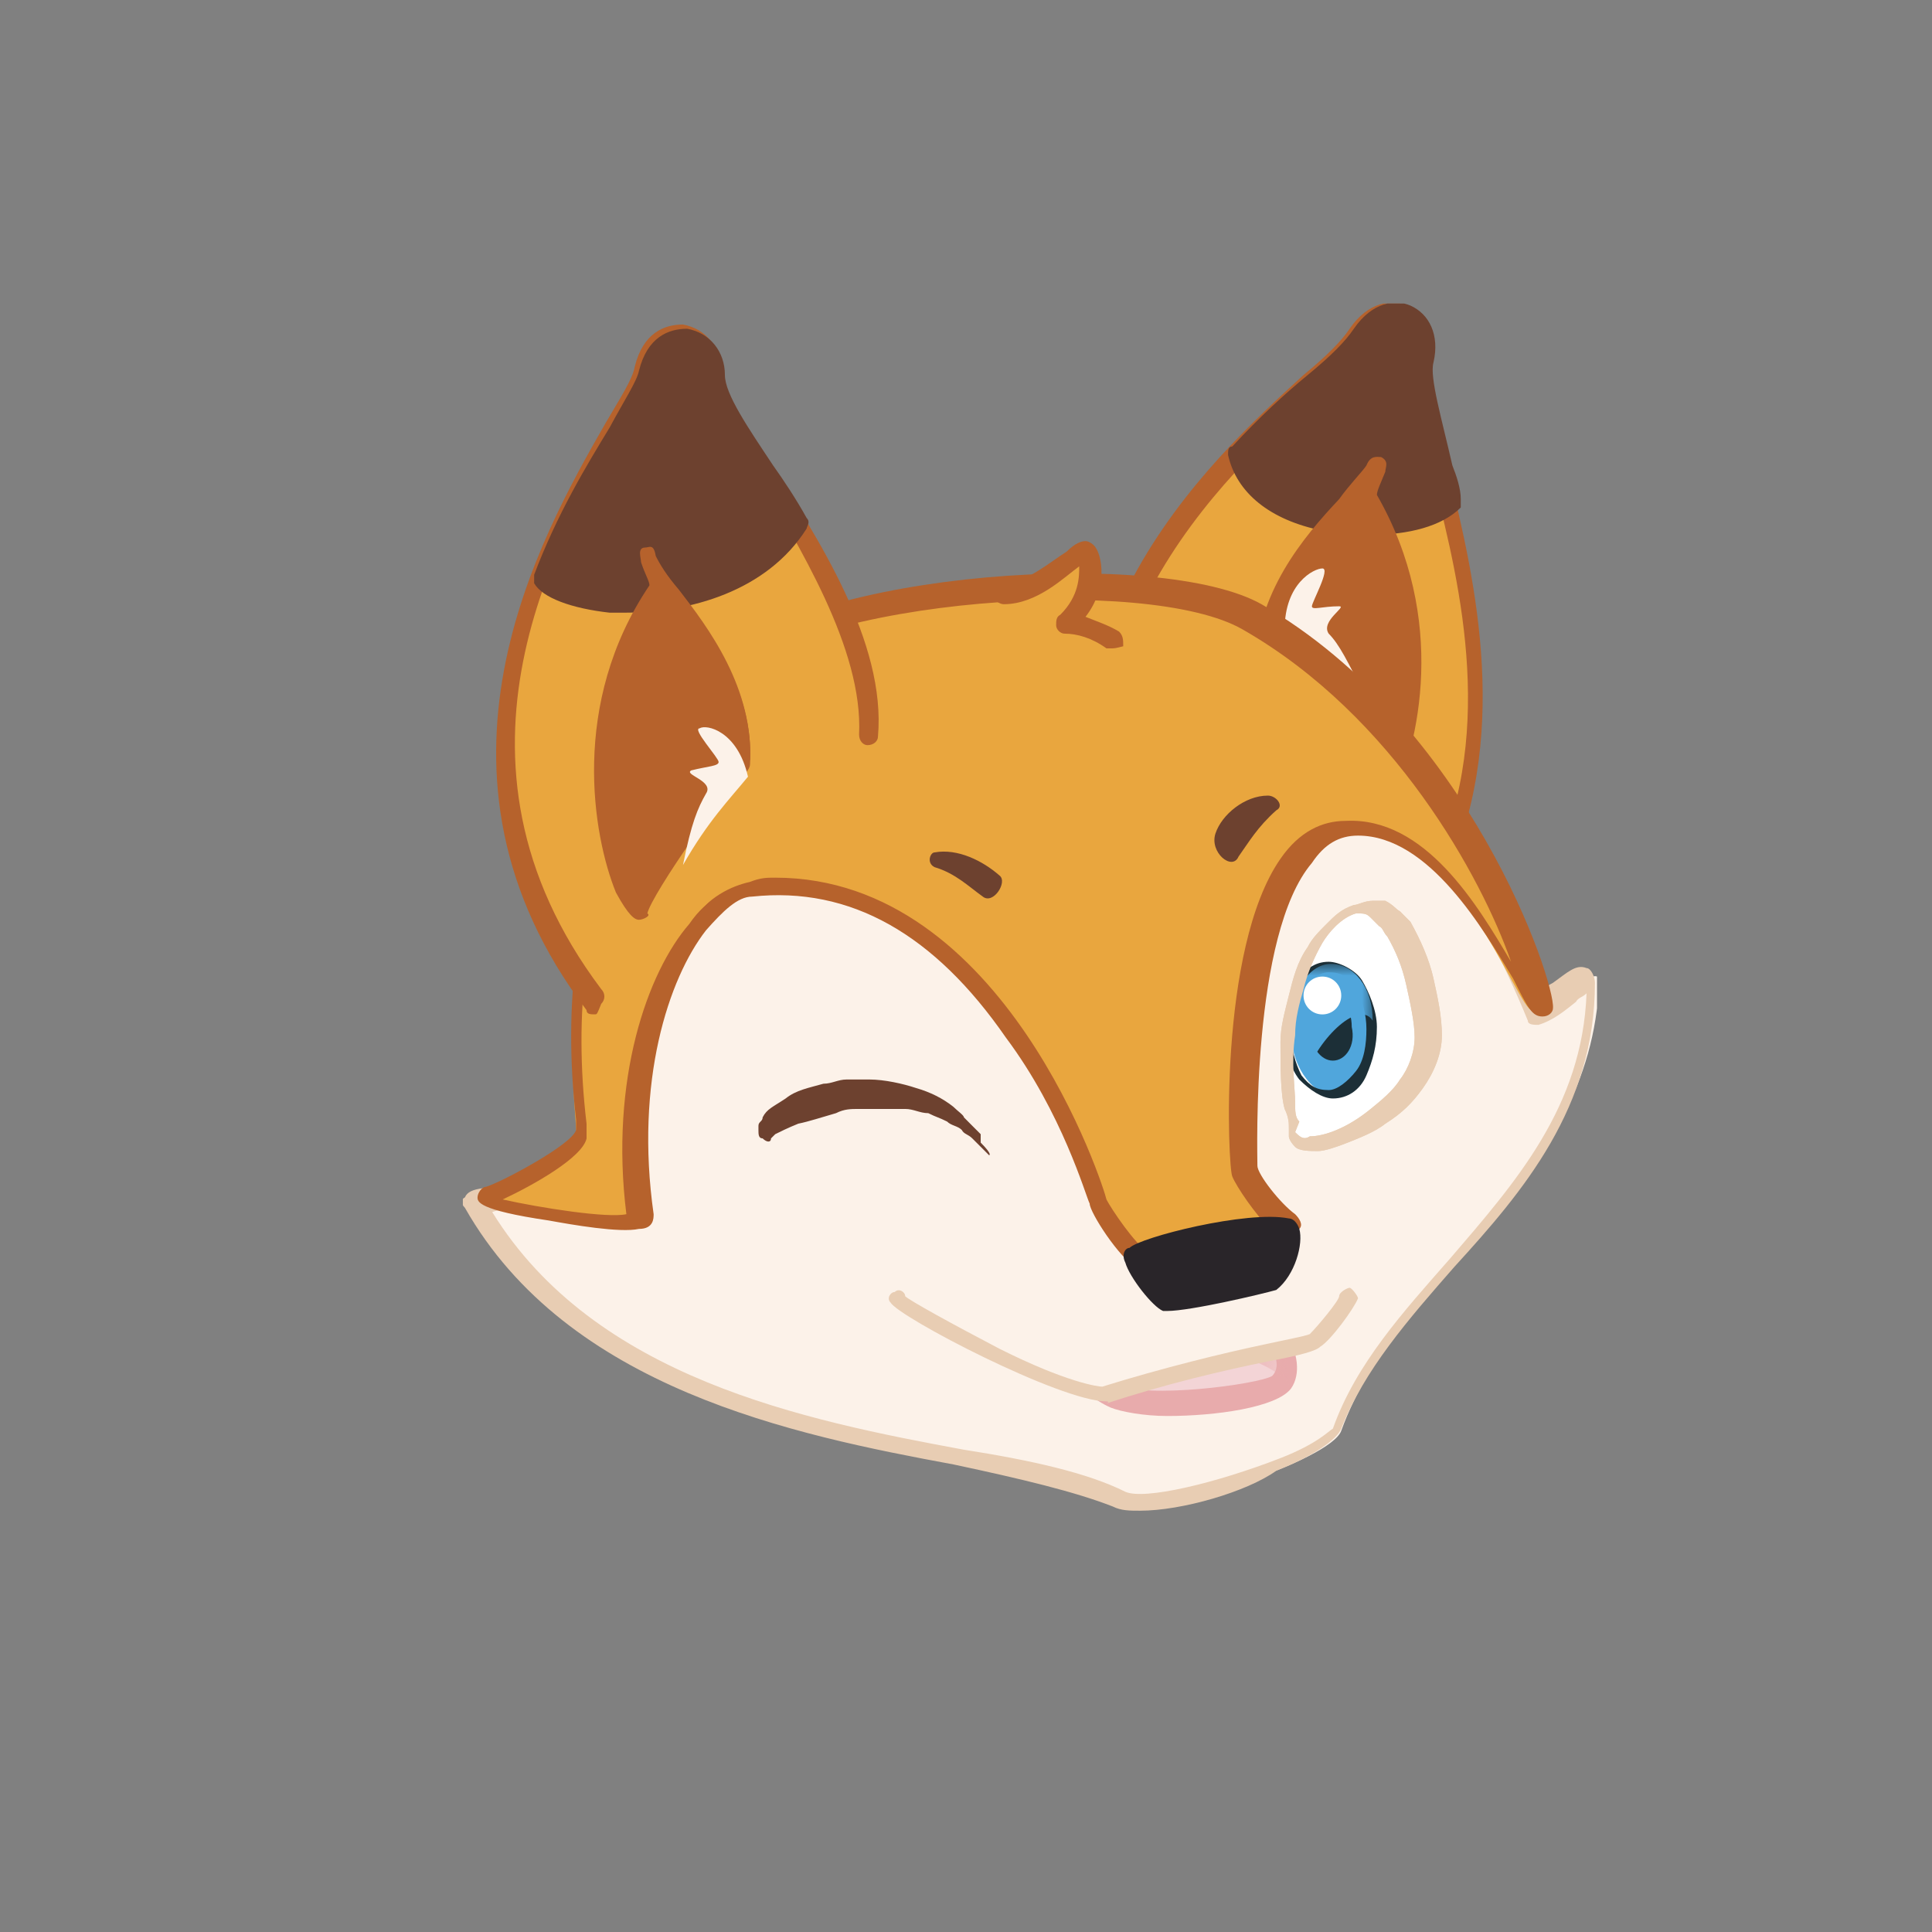<svg width="100" height="100" viewBox="0 0 100 100" fill="none" xmlns="http://www.w3.org/2000/svg">
<rect x="0" y="0" width="100" height="100" fill="#808080" stroke="none"/>
<g clip-path="url(#clip0_212_142)">
<g clip-path="url(#clip1_212_142)">
<path d="M74.849 44.123C79.189 33.564 72.679 21.589 73.33 18.868C73.872 16.473 71.377 15.384 69.966 17.453C68.013 20.392 51.411 30.407 57.813 48.042" fill="#E9A63E"/>
<path d="M57.921 48.367C57.704 48.367 57.487 48.149 57.487 47.931C52.17 33.344 62.587 23.873 67.47 19.41C68.664 18.43 69.423 17.668 69.857 17.015C70.834 15.599 72.028 15.491 72.787 15.817C73.764 16.253 74.306 17.341 73.981 18.756C73.764 19.518 74.415 21.26 74.74 23.437C76.043 28.771 78.213 36.827 75.283 44.339C75.066 44.556 74.849 44.774 74.74 44.556C74.523 44.339 74.306 44.121 74.523 44.012C77.453 36.936 75.283 29.098 73.981 23.982C73.438 21.587 72.787 19.845 73.221 18.865C73.438 17.885 73.004 17.341 72.679 17.123C72.245 16.906 71.485 17.123 70.942 17.885C70.4 18.43 69.532 19.301 68.23 20.28C63.347 24.635 53.364 33.779 58.464 47.931C58.464 48.04 58.247 48.367 57.921 48.367C58.03 48.367 58.03 48.367 57.921 48.367Z" fill="#B6622C"/>
<path d="M74.849 26.052C74.089 22.677 73.113 19.955 73.33 18.649C73.872 16.254 71.377 15.165 69.966 17.234C69.206 18.431 66.602 20.391 63.889 23.33C64.866 27.793 73.655 27.793 74.849 26.052Z" fill="#6D412F"/>
<path d="M70.943 27.683C70.183 27.683 69.206 27.683 68.447 27.465C65.734 26.921 63.998 25.506 63.564 23.546C63.564 23.328 63.564 23.111 63.781 23.111C65.192 21.587 66.494 20.389 67.687 19.41C68.881 18.43 69.64 17.668 70.075 17.015C71.051 15.599 72.245 15.491 73.004 15.817C73.981 16.253 74.523 17.341 74.198 18.756C73.981 19.518 74.632 21.696 75.174 24.09C75.391 24.635 75.609 25.288 75.609 25.832C75.609 26.05 75.609 26.05 75.609 26.268C74.632 27.247 72.896 27.683 70.943 27.683ZM64.54 23.764C65.083 25.506 67.253 26.268 68.664 26.703C71.051 27.247 73.547 26.921 74.306 26.159C74.089 25.506 74.089 25.07 73.872 24.526C73.113 21.804 72.462 19.845 72.896 18.648C73.113 17.668 72.679 17.123 72.353 16.906C71.919 16.688 71.16 16.906 70.617 17.668C70.183 18.43 69.423 19.192 68.121 20.172C67.036 21.151 65.843 22.349 64.54 23.764Z" fill="#6D412F"/>
<path d="M70.943 24.31C70.183 26.051 65.517 29.426 65.3 34.651C66.277 35.196 70.4 41.51 70.617 42.707C71.377 42.489 75.283 34.325 70.4 26.051C70.4 25.834 71.16 23.765 70.943 24.31Z" fill="#B6622C"/>
<path d="M70.617 43.143C70.4 43.143 70.183 42.926 70.075 42.708C69.858 41.728 65.951 35.632 65.192 35.088C64.975 35.088 64.975 34.87 64.975 34.652C64.975 30.733 67.47 27.794 69.315 25.834C69.858 25.073 70.508 24.419 70.726 24.093C70.943 23.549 71.268 23.657 71.485 23.657C71.919 23.875 71.702 24.202 71.702 24.419C71.485 24.964 71.268 25.399 71.268 25.617C74.957 32.04 73.438 38.571 72.028 41.511C71.16 43.143 70.726 43.143 70.617 43.143ZM65.843 34.543C67.036 35.523 69.749 39.878 70.726 41.837C71.702 39.878 73.872 33.237 70.183 26.597L69.966 26.814C68.23 28.447 66.06 30.951 65.843 34.543Z" fill="#B6622C"/>
<path d="M66.494 32.579C66.494 30.184 68.013 29.422 68.447 29.422C68.881 29.422 67.904 31.164 67.904 31.381C67.904 31.599 68.447 31.381 69.315 31.381C69.749 31.381 68.338 32.143 68.772 32.797C69.315 33.341 69.749 34.212 70.726 36.171C69.206 34.647 67.687 33.559 66.494 32.579Z" fill="#FCF2E9"/>
<path d="M69.423 74.057C68.881 75.581 60.092 78.52 58.138 77.54C51.411 74.492 32.096 75.254 24.934 62.517C24.5 61.755 31.336 62.517 31.228 61.755C30.902 60.993 31.119 45.862 33.723 45.1C36.328 44.338 71.594 40.419 72.787 41.398C73.981 42.378 76.694 45.317 79.623 52.393C81.034 51.958 82.77 49.672 82.77 50.869C82.336 61.32 72.353 65.892 69.423 74.057Z" fill="#FCF2E9"/>
<path d="M59.006 78.194C58.464 78.194 58.03 78.194 57.596 77.976C55.643 77.214 52.93 76.561 49.349 75.799C41.102 74.275 29.383 71.88 24.066 62.518C23.849 62.3 23.849 62.083 24.066 61.974C24.283 61.429 25.26 61.429 27.538 61.429C28.298 61.429 29.491 61.429 30.034 61.429C30.034 60.232 30.034 56.748 30.468 53.374C31.228 45.1 32.638 44.774 33.181 44.556C34.592 44.12 44.683 43.032 53.255 42.052C71.594 40.31 72.353 40.637 72.57 41.072C73.764 42.052 76.477 44.991 79.189 51.632C79.623 51.414 79.949 51.088 80.383 50.87C81.143 50.326 81.577 49.89 82.119 50.108C82.336 50.108 82.553 50.543 82.553 50.87C82.553 57.293 78.864 61.647 75.283 65.566C72.896 68.288 70.617 70.9 69.423 73.948C69.206 74.493 68.013 75.364 66.06 76.126C64.54 77.214 61.177 78.194 59.006 78.194ZM25.477 62.736C30.794 71.336 41.645 73.513 49.892 75.037C53.364 75.581 56.294 76.234 58.247 77.214C59.223 77.65 62.913 76.779 66.277 75.472C68.23 74.71 68.772 74.057 68.989 73.948C70.183 70.574 72.679 67.852 75.066 65.131C78.43 61.212 81.902 57.293 82.119 51.414C81.902 51.632 81.685 51.632 81.577 51.85C81.034 52.285 80.383 52.829 79.623 53.047C79.406 53.047 79.081 53.047 79.081 52.829C76.368 46.189 73.655 43.25 72.462 42.27C71.702 42.052 65.409 42.27 53.364 43.685C44.032 44.665 35.026 45.862 33.832 46.08C31.77 46.407 31.119 60.341 31.553 61.974C31.553 62.191 31.553 62.409 31.553 62.518C31.119 62.953 30.36 62.953 28.081 62.953C27.213 62.518 26.019 62.518 25.477 62.736Z" fill="#E8CDB3"/>
<path d="M24.934 62.084C24.5 62.302 33.506 64.044 33.289 63.064C31.77 53.049 36.219 46.408 38.932 45.973C51.845 44.776 56.728 62.084 56.945 62.193C56.945 62.411 58.464 64.697 59.332 65.133C60.2 65.568 67.362 64.153 66.602 63.608C65.843 63.064 64.432 61.214 64.432 60.669C64.106 60.343 63.347 43.143 69.749 42.925C75.391 42.707 78.538 52.287 79.298 52.287C79.84 52.287 75.609 38.353 64.649 31.93C59.549 28.991 41.645 30.515 37.087 34.869C27.321 44.449 30.034 58.166 29.817 58.819C29.817 59.798 25.477 61.976 24.934 62.084Z" fill="#E9A63E"/>
<path d="M59.657 65.894C59.223 65.894 59.115 65.894 58.898 65.677C57.921 65.132 56.402 62.737 56.402 62.302C56.185 61.867 54.992 57.621 52.062 53.702C48.372 48.368 44.032 45.864 38.932 46.408C38.172 46.408 37.413 47.17 36.545 48.15C34.592 50.654 32.855 55.988 33.832 62.846C33.832 63.064 33.832 63.608 33.072 63.608C32.096 63.826 29.6 63.391 28.406 63.173C24.717 62.629 24.717 62.193 24.717 61.975C24.717 61.758 24.934 61.431 25.151 61.431C25.911 61.213 29.6 59.254 29.817 58.492C29.817 58.492 29.817 58.056 29.817 57.947C28.406 45.646 33.181 38.135 37.196 34.216C41.862 29.535 60.092 28.337 65.3 31.277C76.043 37.482 80.492 50.763 80.383 52.178C80.383 52.396 80.166 52.613 79.84 52.613C79.298 52.613 79.081 52.178 78.321 50.654C76.802 48.15 73.981 43.251 70.291 43.251C69.315 43.251 68.555 43.687 67.904 44.666C64.757 48.368 65.083 59.58 65.083 60.342C65.083 60.778 66.277 62.302 67.036 62.846C67.253 63.064 67.47 63.391 67.253 63.608C66.277 64.915 61.611 65.894 59.657 65.894ZM40.126 45.428C52.062 45.428 57.162 61.54 57.27 62.084C57.487 62.52 58.789 64.479 59.44 64.806C59.983 65.023 64.323 64.261 65.734 63.608C64.975 62.846 63.998 61.431 63.781 60.887C63.564 60.451 63.021 49.13 66.277 44.449C67.253 43.033 68.447 42.489 69.64 42.489C73.764 42.272 76.477 46.844 78.213 49.783C76.694 45.428 72.136 37.046 64.323 32.583C59.44 29.753 41.862 30.95 37.413 35.304C33.506 39.223 28.949 46.299 30.36 58.165C30.36 58.601 30.36 58.709 30.36 58.927C30.143 59.907 27.647 61.322 26.019 62.084C27.972 62.52 31.445 63.064 32.421 62.846C31.553 55.879 33.506 50.327 35.677 47.823C36.653 46.408 37.847 45.864 38.823 45.646C39.366 45.428 39.691 45.428 40.126 45.428Z" fill="#B6622C"/>
<path d="M45.226 38.572C45.66 31.17 37.196 22.352 36.979 19.522C36.762 17.127 34.049 16.8 33.506 19.304C32.53 22.788 19.617 37.266 30.902 52.18" fill="#E9A63E"/>
<path d="M30.794 52.503C30.576 52.503 30.36 52.503 30.36 52.285C21.028 39.984 27.972 27.792 31.336 21.913C32.096 20.607 32.747 19.627 32.855 18.974C33.289 17.232 34.374 16.797 35.351 16.797C36.545 17.015 37.304 17.994 37.304 19.192C37.304 20.172 38.498 21.913 39.8 23.873C42.296 27.792 45.877 33.235 45.443 38.134C45.443 38.351 45.225 38.569 44.9 38.569C44.683 38.569 44.466 38.351 44.466 38.025C44.683 33.561 41.319 28.227 39.04 24.308C37.521 21.913 36.545 20.172 36.328 18.974C36.328 17.994 35.785 17.559 35.134 17.45C34.591 17.45 33.94 17.668 33.723 18.865C33.723 19.627 33.072 20.607 32.313 21.913C28.949 27.683 22.113 39.222 31.119 51.197C31.336 51.415 31.336 51.741 31.119 51.959C30.902 52.503 30.902 52.503 30.794 52.503Z" fill="#B6622C"/>
<path d="M41.319 27.461C39.149 23.978 36.979 21.148 36.979 19.623C36.762 17.229 34.049 16.902 33.506 19.406C33.072 20.93 30.142 24.74 28.189 29.965C29.166 31.925 38.172 31.707 41.319 27.461Z" fill="#6D412F"/>
<path d="M32.313 31.712C32.096 31.712 31.77 31.712 31.553 31.712C29.6 31.494 28.081 30.95 27.647 30.188C27.647 29.97 27.647 29.97 27.647 29.752C28.84 26.595 30.36 24.092 31.553 22.132C32.313 20.717 32.964 19.737 33.072 19.193C33.506 17.451 34.592 17.016 35.568 17.016C36.762 17.233 37.521 18.213 37.521 19.411C37.521 20.39 38.715 22.132 40.017 24.092C40.56 24.854 41.211 25.833 41.753 26.813C41.97 27.031 41.753 27.248 41.753 27.357C39.691 30.623 35.677 31.712 32.313 31.712ZM28.623 29.752C29.058 30.188 30.034 30.514 31.553 30.732C34.7 30.95 38.823 29.752 40.56 27.357C40.017 26.595 39.583 25.833 39.041 24.962C37.521 22.567 36.545 20.826 36.328 19.628C36.328 18.648 35.785 18.213 35.134 18.104C34.483 18.213 33.832 18.431 33.723 19.628C33.506 20.39 32.855 21.37 32.096 22.785C31.119 24.527 29.817 26.813 28.623 29.752Z" fill="#6D412F"/>
<path d="M33.723 28.775C34.483 30.517 39.041 34.218 38.823 39.334C37.847 39.879 33.506 45.757 33.181 46.955C32.421 46.737 29.058 38.137 34.157 30.299C34.266 30.408 33.506 28.231 33.723 28.775Z" fill="#B6622C"/>
<path d="M33.072 47.608C32.855 47.608 32.53 47.39 31.879 46.193C30.685 43.253 29.491 36.395 33.615 30.299C33.615 30.081 33.398 29.755 33.181 29.102C33.181 28.884 32.964 28.34 33.398 28.34C33.615 28.34 33.832 28.122 33.941 28.775C34.157 29.21 34.483 29.755 35.134 30.517C36.653 32.476 39.041 35.633 38.823 39.552C38.823 39.77 38.606 39.988 38.606 39.988C37.738 40.532 33.723 46.301 33.506 47.281C33.723 47.39 33.289 47.608 33.072 47.608ZM34.483 30.952C30.36 37.375 31.987 44.233 32.964 46.193C33.941 44.233 37.087 40.314 38.281 39.334C38.389 35.633 36.219 33.129 34.483 30.952C34.7 30.952 34.7 30.952 34.483 30.952Z" fill="#B6622C"/>
<path d="M38.715 40.201C38.172 37.806 36.545 37.479 36.219 37.697C35.785 37.697 37.196 39.221 37.196 39.439C37.196 39.657 36.653 39.657 35.785 39.874C35.351 40.092 36.979 40.419 36.545 41.072C36.111 41.834 35.785 42.596 35.351 44.773C36.653 42.487 37.738 41.398 38.715 40.201Z" fill="#FCF2E9"/>
<path d="M66.059 69.703C66.494 70.247 66.602 71.227 66.277 71.88C65.734 72.424 59.657 73.295 57.921 72.424C55.751 71.445 54.015 68.505 53.581 67.961" fill="#F3D4D6"/>
<path d="M60.417 73.292C59.224 73.292 58.03 73.074 57.487 72.856C55.751 72.094 54.123 69.917 53.364 68.72C53.147 68.502 52.93 68.284 52.93 68.175C52.713 67.958 52.713 67.631 52.93 67.413C53.147 67.196 53.472 67.196 53.689 67.413C53.907 67.631 53.906 67.849 54.123 67.958C54.883 68.937 56.294 70.897 57.813 71.659C59.332 72.421 65.083 71.659 65.843 71.223C66.277 70.788 66.06 70.026 65.626 69.699C65.409 69.482 65.626 69.155 65.843 68.937C66.06 68.72 66.385 68.937 66.602 69.155C67.145 69.917 67.362 71.115 66.819 71.877C66.06 72.856 62.913 73.292 60.417 73.292Z" fill="#E8ABAC"/>
<g opacity="0.5">
<mask id="mask0_212_142" style="mask-type:luminance" maskUnits="userSpaceOnUse" x="53" y="68" width="14" height="4">
<path d="M66.494 68.18H53.038V71.881H66.494V68.18Z" fill="white"/>
</mask>
<g mask="url(#mask0_212_142)">
<path d="M66.711 71.665C65.192 69.488 56.728 68.508 56.402 71.883C55.643 71.448 53.472 68.508 53.255 68.182C53.038 67.746 66.711 68.726 66.711 68.726C66.711 69.706 66.494 71.339 66.711 71.665Z" fill="#E8ABAC"/>
</g>
</g>
<path d="M70.183 66.875C69.966 67.31 68.772 68.835 68.447 69.27C67.904 69.705 62.37 70.467 57.487 71.992C56.077 72.427 46.962 67.855 46.528 67.093" fill="#FCF2E9"/>
<path d="M57.27 72.535C54.883 72.535 46.528 68.18 46.094 67.418C45.877 67.201 46.094 66.874 46.311 66.874C46.528 66.656 46.853 66.874 46.853 67.092C47.07 67.309 49.24 68.507 51.736 69.813C55.209 71.555 56.836 71.773 57.053 71.773C60.2 70.793 63.347 70.031 65.409 69.596C66.385 69.378 67.579 69.16 67.796 69.051C68.23 68.616 69.315 67.309 69.315 67.092C69.315 66.874 69.749 66.656 69.858 66.656C69.966 66.656 70.291 67.092 70.291 67.201C70.075 67.745 68.881 69.378 68.338 69.704C68.121 69.922 67.362 70.14 65.626 70.466C63.455 70.902 60.2 71.664 57.27 72.644C57.487 72.535 57.27 72.535 57.27 72.535Z" fill="#E8CDB3"/>
<path d="M66.711 63.277C64.54 62.842 59.332 64.257 58.898 64.801C58.464 65.346 60.092 67.196 60.417 67.305C60.851 67.523 65.083 66.543 65.734 66.108C66.711 65.454 67.036 63.495 66.711 63.277Z" fill="#292529"/>
<path d="M60.417 67.856C60.2 67.856 60.2 67.856 60.2 67.856C59.657 67.638 58.464 66.114 58.247 65.352C58.03 64.917 58.247 64.59 58.464 64.59C59.006 64.046 64.54 62.631 66.711 63.066C66.928 63.066 67.145 63.284 67.253 63.611C67.47 64.373 67.036 66.006 66.06 66.768C65.3 66.985 61.611 67.856 60.417 67.856ZM59.224 65.026C59.441 65.461 60.2 66.55 60.417 66.768C61.177 66.768 64.757 66.006 65.3 65.57C65.843 65.135 66.06 64.155 66.06 63.611C64.323 63.719 60.2 64.699 59.224 65.026Z" fill="#292529"/>
<path d="M66.819 58.819C65.409 50.545 68.772 46.3 71.16 47.279C73.113 48.041 73.872 52.94 73.872 54.138C73.547 58.057 67.036 60.343 66.819 58.819Z" fill="white"/>
<path d="M66.711 58.817C66.711 58.817 66.711 58.6 66.711 58.382C66.711 58.164 66.711 57.838 66.494 57.402C66.277 56.64 66.277 55.225 66.277 53.919C66.277 53.157 66.494 52.395 66.711 51.524C66.928 50.653 67.145 49.782 67.687 49.02C67.904 48.584 68.23 48.258 68.664 47.822C69.098 47.387 69.423 47.06 70.075 46.843C70.291 46.843 70.617 46.625 71.051 46.625C71.268 46.625 71.485 46.625 71.485 46.625H71.702C72.136 46.843 72.245 47.06 72.462 47.169C72.679 47.387 72.896 47.605 73.004 47.714C73.547 48.693 73.981 49.673 74.198 50.653C74.415 51.633 74.632 52.612 74.632 53.592C74.632 54.572 74.198 55.552 73.655 56.314C73.113 57.076 72.57 57.62 71.702 58.164C71.16 58.6 70.291 58.926 69.749 59.144C69.206 59.362 68.555 59.579 68.23 59.579C67.796 59.579 67.253 59.579 67.036 59.362C66.711 59.035 66.711 58.817 66.711 58.817ZM67.036 58.6C67.253 58.817 67.47 59.035 67.796 58.817C68.555 58.817 69.749 58.382 70.943 57.402C71.485 56.967 72.136 56.422 72.462 55.878C72.896 55.334 73.221 54.463 73.221 53.701C73.221 52.939 73.004 51.959 72.787 50.979C72.57 50 72.245 49.238 71.811 48.476C71.594 48.258 71.594 48.04 71.377 47.931C71.16 47.714 70.943 47.496 70.943 47.496C70.725 47.278 70.617 47.278 70.183 47.278C69.423 47.496 68.772 48.258 68.447 48.802C68.013 49.564 67.687 50.326 67.47 51.197C67.253 51.959 67.036 52.721 67.036 53.592C66.819 55.007 67.036 56.314 67.036 57.076C67.036 57.511 67.036 57.838 67.253 58.055C67.036 58.6 67.036 58.6 67.036 58.6Z" fill="#E8CDB3"/>
<path d="M66.819 53.265C66.819 55.007 67.796 56.64 68.989 56.64C70.183 56.64 71.16 55.116 71.16 53.265C71.16 51.415 70.183 49.891 68.989 49.891C67.687 50.217 66.711 51.523 66.819 53.265Z" fill="#50A6DC"/>
<path d="M68.989 56.857C68.447 56.857 67.796 56.422 67.253 55.877C66.819 55.333 66.494 54.353 66.494 53.483C66.494 52.503 66.711 51.741 67.036 50.979C67.47 50.217 68.013 49.781 68.772 49.781C69.315 49.781 70.183 50.217 70.508 50.761C70.834 51.305 71.268 52.285 71.268 53.156C71.268 54.136 71.051 54.898 70.726 55.66C70.4 56.422 69.749 56.857 68.989 56.857ZM68.772 50.326C68.23 50.326 67.796 50.761 67.362 51.305C66.928 51.85 66.819 52.721 66.819 53.483C66.819 54.245 67.036 55.007 67.362 55.66C67.796 56.204 68.121 56.422 68.772 56.422C69.206 56.422 69.749 55.986 70.183 55.442C70.617 54.898 70.726 54.027 70.726 53.265C70.726 52.503 70.508 51.741 70.183 51.088C69.749 50.543 69.423 50.326 68.772 50.326Z" fill="#1C2F37"/>
<path d="M67.796 53.156C67.796 54.136 68.338 54.898 68.989 54.898C69.641 54.898 70.183 54.136 69.966 53.156C69.966 52.176 69.423 51.414 68.772 51.414C68.121 51.414 67.796 52.176 67.796 53.156Z" fill="#1C2F37"/>
<mask id="mask1_212_142" style="mask-type:luminance" maskUnits="userSpaceOnUse" x="66" y="50" width="6" height="6">
<path d="M71.16 50H66.819V55.879H71.16V50Z" fill="white"/>
</mask>
<g mask="url(#mask1_212_142)">
<path d="M66.819 53.265C66.819 53.701 66.819 54.789 67.579 55.769C68.013 54.027 70.291 51.632 71.051 52.83C71.051 51.088 70.075 49.891 68.881 49.891C67.687 49.891 66.711 51.523 66.819 53.265Z" fill="#50A6DC"/>
</g>
<path d="M67.47 51.527C67.47 52.071 67.904 52.506 68.447 52.506C68.989 52.506 69.423 52.071 69.423 51.527C69.423 50.982 68.989 50.547 68.447 50.547C67.904 50.547 67.47 50.982 67.47 51.527Z" fill="white"/>
<path d="M66.711 58.817C66.711 58.817 66.711 58.6 66.711 58.382C66.711 58.164 66.711 57.838 66.494 57.402C66.277 56.64 66.277 55.225 66.277 53.919C66.277 53.157 66.494 52.395 66.711 51.524C66.928 50.653 67.145 49.782 67.687 49.02C67.904 48.584 68.23 48.258 68.664 47.822C69.098 47.387 69.423 47.06 70.075 46.843C70.291 46.843 70.617 46.625 71.051 46.625C71.268 46.625 71.485 46.625 71.485 46.625H71.702C72.136 46.843 72.245 47.06 72.462 47.169C72.679 47.387 72.896 47.605 73.004 47.714C73.547 48.693 73.981 49.673 74.198 50.653C74.415 51.633 74.632 52.612 74.632 53.592C74.632 54.572 74.198 55.552 73.655 56.314C73.113 57.076 72.57 57.62 71.702 58.164C71.16 58.6 70.291 58.926 69.749 59.144C69.206 59.362 68.555 59.579 68.23 59.579C67.796 59.579 67.253 59.579 67.036 59.362C66.711 59.035 66.711 58.817 66.711 58.817ZM67.036 58.6C67.253 58.817 67.47 59.035 67.796 58.817C68.555 58.817 69.749 58.382 70.943 57.402C71.485 56.967 72.136 56.422 72.462 55.878C72.896 55.334 73.221 54.463 73.221 53.701C73.221 52.939 73.004 51.959 72.787 50.979C72.57 50 72.245 49.238 71.811 48.476C71.594 48.258 71.594 48.04 71.377 47.931C71.16 47.714 70.943 47.496 70.943 47.496C70.725 47.278 70.617 47.278 70.183 47.278C69.423 47.496 68.772 48.258 68.447 48.802C68.013 49.564 67.687 50.326 67.47 51.197C67.253 51.959 67.036 52.721 67.036 53.592C66.819 55.007 67.036 56.314 67.036 57.076C67.036 57.511 67.036 57.838 67.253 58.055C67.036 58.6 67.036 58.6 67.036 58.6Z" fill="#E8CDB3"/>
<path d="M51.194 59.794C50.977 59.576 50.977 59.576 50.76 59.358C50.543 59.141 50.543 59.141 50.325 58.923C50.108 58.705 49.892 58.705 49.783 58.488C49.566 58.27 49.24 58.27 49.023 58.052C48.589 57.834 48.481 57.834 48.047 57.617C47.613 57.617 47.287 57.399 46.853 57.399C46.419 57.399 46.094 57.399 45.66 57.399C45.225 57.399 44.9 57.399 44.466 57.399C44.032 57.399 43.706 57.399 43.272 57.617C42.513 57.834 41.862 58.052 41.319 58.161C40.777 58.379 40.343 58.596 40.126 58.705C39.908 58.923 39.908 58.923 39.908 58.923C39.908 59.141 39.691 59.141 39.474 58.923C39.257 58.923 39.257 58.705 39.257 58.488C39.257 58.488 39.257 58.488 39.257 58.27C39.257 58.052 39.474 58.052 39.474 57.834C39.691 57.399 40.017 57.29 40.668 56.855C41.211 56.419 41.862 56.31 42.621 56.093C43.055 56.093 43.381 55.875 43.815 55.875C44.249 55.875 44.575 55.875 45.008 55.875C45.768 55.875 46.745 56.093 47.396 56.31C48.155 56.528 48.806 56.855 49.349 57.29C49.566 57.508 49.892 57.726 49.892 57.834C50.108 58.052 50.325 58.27 50.325 58.27C50.543 58.488 50.76 58.705 50.76 58.705C50.76 58.923 50.76 58.923 50.76 59.141C51.411 59.794 51.194 59.794 51.194 59.794Z" fill="#6D412F"/>
<path d="M50.868 46.407C50.108 45.862 49.457 45.209 48.372 44.883C47.938 44.665 48.155 44.121 48.372 44.121C49.566 43.903 50.868 44.556 51.736 45.318C52.17 45.645 51.411 46.842 50.868 46.407Z" fill="#6D412F"/>
<path d="M64.106 44.337C64.649 43.575 65.083 42.813 66.06 41.942C66.494 41.724 66.06 41.18 65.626 41.18C64.432 41.18 63.238 42.159 62.913 43.139C62.587 44.119 63.781 45.099 64.106 44.337Z" fill="#6D412F"/>
<path d="M51.628 30.625C54.015 30.407 55.751 28.122 55.968 28.23C56.185 28.448 56.728 30.625 55.209 31.932C55.968 32.149 56.728 32.367 57.596 32.911" fill="#E9A63E"/>
<path d="M57.487 33.56C57.27 33.56 57.27 33.56 57.27 33.56C56.511 33.015 55.751 32.798 55.1 32.798C54.883 32.798 54.666 32.58 54.666 32.362C54.666 32.145 54.666 31.927 54.883 31.818C55.86 30.838 55.86 29.858 55.86 29.314C55.1 29.858 53.689 31.274 51.953 31.274C51.736 31.274 51.411 31.056 51.411 30.838C51.411 30.62 51.628 30.294 51.845 30.294C53.255 30.076 54.34 29.096 55.209 28.552C55.643 28.117 55.968 28.008 56.185 28.008C56.402 28.008 56.619 28.226 56.619 28.226C57.053 28.661 57.379 30.403 56.185 31.927C56.728 32.145 57.379 32.362 57.921 32.689C58.138 32.907 58.138 33.124 58.138 33.451C57.704 33.56 57.704 33.56 57.487 33.56Z" fill="#B6622C"/>
</g>
</g>
<defs>
<clipPath id="clip0_212_142">
<rect width="100" height="100" fill="white"/>
</clipPath>
<clipPath id="clip1_212_142">
<rect width="58.704" height="62.486" fill="white" transform="translate(23.957 15.711)"/>
</clipPath>
</defs>
</svg>
